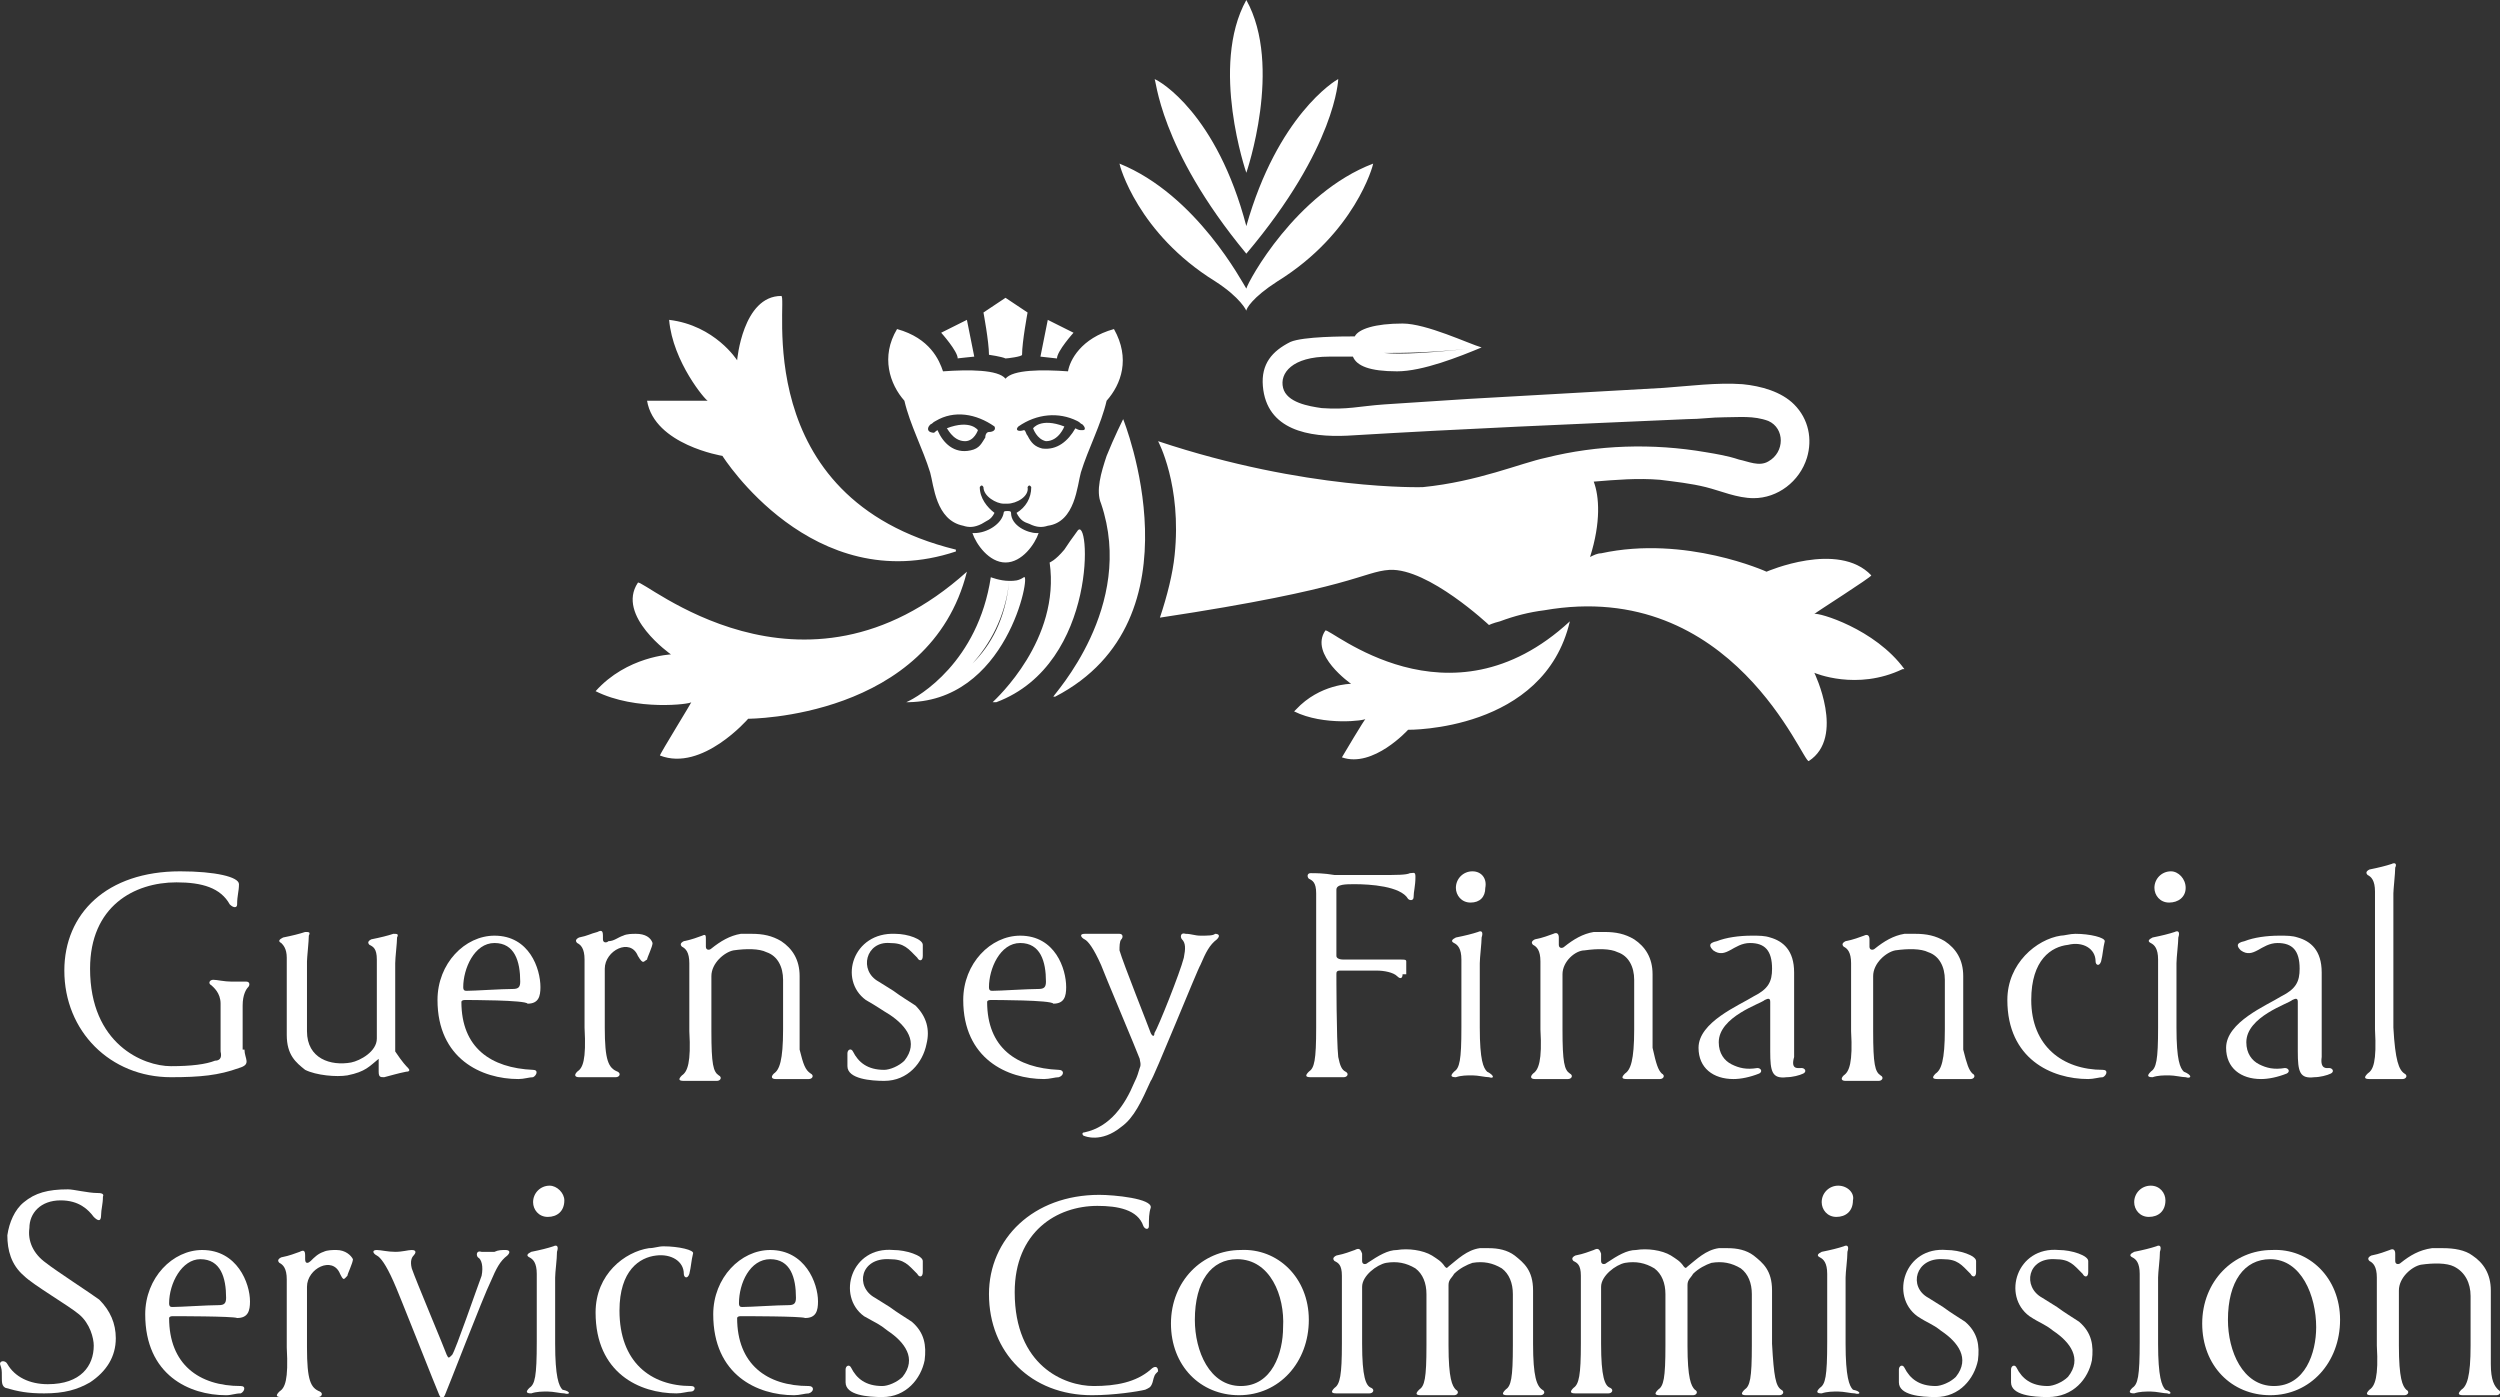 <svg xmlns="http://www.w3.org/2000/svg" xmlns:xlink="http://www.w3.org/1999/xlink" width="136" height="76" viewBox="0 0 136 76" xml:space="preserve"><rect x="0" y="0" width="136" height="76" fill="#333333" stroke="none"/><defs><path id="a" d="M0 0h136v76H0z"/></defs><clipPath id="b"><use xlink:href="#a" overflow="visible"/></clipPath><path clip-path="url(#b)" fill="#fff" d="M39.3 24.8S44.2 32.6 52 30v-.1c-11.4-2.8-9.1-13.8-9.5-13.8-2.1 0-2.4 3.5-2.4 3.5s-1.2-1.9-3.7-2.2c.2 2.3 2 4.4 2.1 4.4h-3.3c.4 2.4 4.1 3 4.1 3m15.4-5.3c.1 0 .9-.1.9-.2 0-.7.3-2.3.3-2.3l-1.2-.8-1.2.8s.3 1.6.3 2.3c0 0 .7.1.9.2m.3 8.4c0-.1-.1-.1-.2-.1s-.2 0-.2.1c-.1.6-.9 1.1-1.6 1.1h-.1c.2.6.9 1.6 1.8 1.6s1.6-1 1.8-1.6h-.1c-.5 0-1.4-.4-1.4-1.1m1.9-3.9c.7 0 1-.8 1-.8-1.3-.5-1.7.1-1.7.1s.2.6.7.7m-6.3-.9c.2-.1.1-.1.3-.2 1-.6 2.2-.4 3.2.3.1.2-.1.3-.3.3-.1 0-.2.1-.2.3-.2.3-.3.6-.8.7-.9.2-1.5-.4-1.8-1.1-.2.1-.1.2-.4.1-.2-.1-.1-.3 0-.4m4.8.1c1-.7 2.2-.8 3.2-.3.2.1.1.1.3.2.1.1.2.3 0 .3s-.2 0-.4-.1c-.4.7-1 1.2-1.8 1.1-.4-.1-.6-.3-.8-.7-.1-.1-.1-.3-.2-.3-.3.1-.5 0-.3-.2m-4.8 2.5c.2.7.3 2.6 1.8 2.9.3.1.6.1 1-.1.3-.2.5-.2.7-.6-.4-.3-.8-.8-.8-1.4 0 0 .1-.2.2 0 0 .5.7.9 1.1.9h.2c.5 0 1.2-.4 1.1-.9.1-.2.2 0 .2 0 0 .6-.3 1.1-.8 1.4.2.4.4.5.7.6.4.2.7.2 1 .1 1.5-.2 1.6-2.2 1.8-2.9.4-1.3 1.1-2.6 1.4-3.9.8-.9 1.3-2.3.4-3.9-1.8.5-2.4 1.7-2.5 2.3-1.4-.1-3-.1-3.4.4-.4-.5-2-.5-3.4-.4-.2-.6-.7-1.8-2.5-2.3-.9 1.5-.4 3 .4 3.9.3 1.3 1 2.6 1.4 3.9m1.9-1.7c.5 0 .7-.6.7-.6s-.4-.6-1.7-.1c0-.1.3.7 1 .7m5-4.5c0-.4.9-1.4.9-1.4l-1.4-.7-.4 2zm-4.5-.1-.4-2-1.4.7s.9 1 .9 1.4c-.1 0 .9-.1.9-.1m20.8-.4h-.7zm24.9 14.4c.1-.1 3.1-2 3.1-2.1-1.8-1.9-5.7-.2-5.7-.2s-4.4-2-9-1c-.2 0-.4.1-.6.2.6-1.9.5-3.3.2-4.1 1.2-.1 2.4-.2 3.6-.1.8.1 1.7.2 2.5.4s1.7.6 2.6.6c1.3 0 2.5-.9 2.9-2.2.3-1 .1-2.1-.7-2.9-.7-.7-1.8-1-2.8-1.1-1.4-.1-2.9.1-4.3.2-3.6.2-7 .4-10.6.6-1.7.1-2.9.2-4.6.3-1.4.1-2 .3-3.4.2-.7-.1-1.9-.3-2.1-1.1s.5-1.7 2.5-1.7h1.3c.2.5.9.8 2.4.8 1.4 0 3.4-.8 4.6-1.3-2.8.3-4.4.4-5.3.3 1 0 2.6 0 5.3-.3-.7-.2-3-1.3-4.3-1.3-1.5 0-2.4.3-2.6.7-.6 0-2.8 0-3.5.3-1 .5-1.6 1.2-1.5 2.4.2 2.4 2.5 2.8 4.6 2.7 6.7-.4 11.7-.6 18.5-.9.7 0 1.3-.1 2-.1.8 0 1.6-.1 2.4.2.9.4.9 1.7 0 2.2-.5.3-1.1 0-1.6-.1-.6-.2-1.2-.3-1.8-.4-2.9-.5-5.9-.4-8.7.3-1.4.3-3.7 1.3-6.7 1.6 0 0-6.3.2-14.4-2.5 0 0 1.3 2.4.9 6.2-.1 1-.4 2.2-.8 3.4 10.6-1.6 11-2.5 12.5-2.6 2.1-.1 5.4 3 5.4 3s.2-.1.6-.2q1.2-.45 2.4-.6c10.3-1.8 14.1 8.4 14.4 8.2 2-1.3.3-4.8.3-4.8s2.3 1 4.8-.2h.1c-1.6-2.2-4.7-3.1-4.9-3m-13.3.4c-6.6 6.1-13.1.3-13.3.5-.9 1.3 1.4 2.9 1.4 2.9s-1.7 0-3 1.4l-.1.1c1.6.8 3.9.5 3.9.4S73 41.2 73 41.2c1.7.6 3.6-1.5 3.6-1.5s7.4.1 8.8-5.9q0 .15 0 0c0 .1 0 0 0 0m-25.2-9c-.3.9-.6 1.9-.3 2.6 1.9 5.6-2.6 10.4-2.6 10.5h.1c8.1-4.2 3.7-15.1 3.7-15.1s-.5 1-.9 2m-1.6 4.1c-.3.4-.5.7-.7 1-.5.6-.8.7-.8.7.6 4.2-2.9 7.4-3.1 7.6h.2c5.6-2.1 5.1-10.4 4.4-9.3m-2.9 2.5c-.3.2-.5.2-.8.2-.2 2.1-1 3.5-2 4.5.9-1 1.8-2.5 2-4.5-.5 0-1-.2-1-.2-.7 4.6-3.9 6.5-4.6 6.8h-.1c5.6.1 6.9-7.1 6.5-6.8m-3.1-.3q-.15 0 0 0c-9 8.1-17.7.3-17.9.6-1.2 1.8 1.8 3.9 1.8 3.9s-2.4.1-4.1 2c2.2 1.1 5.2.7 5.2.6.1-.1-1.7 2.8-1.7 2.9 2.3.9 4.8-2 4.8-2s9.9 0 11.9-8m13.5-15.8c1.4.9 1.7 1.6 1.7 1.6 0-.1.3-.7 1.7-1.6 4.2-2.6 5.2-6.3 5.2-6.4-4.2 1.6-6.8 6.4-6.9 6.8-.2-.3-2.7-5.1-6.9-6.8 0 .1 1 3.8 5.2 6.4m1.7-1.5c4.9-5.8 5-9.5 5-9.5-.2.1-3.3 2-5 8-1.6-6.1-4.7-7.9-5-8 .1-.1.2 3.7 5 9.5m0-4.4s2-5.8 0-9.4c-2 3.6 0 9.4 0 9.4"/><path clip-path="url(#b)" fill="#fff" d="M13.3 57.1c0 .5.4.8-.3 1-1.1.4-2.1.5-3.7.5-3.3 0-5.8-2.5-5.8-5.8 0-3.1 2.3-5.4 6.3-5.4 1.9 0 3.2.3 3.2.7s-.1.6-.1 1.1c0 .2-.2.2-.4 0C12 48.3 11 48 9.6 48c-2.3 0-4.7 1.3-4.7 4.7 0 4.1 2.9 5.3 4.4 5.3q1.65 0 2.4-.3c.2 0 .4-.1.3-.5v-2.6c0-.6-.4-.9-.5-1-.2-.1-.1-.3.1-.3s.6.1 1 .1h.8c.2 0 .2.2.1.3s-.3.4-.3 1v2.4z"/><path clip-path="url(#b)" fill="#fff" d="M22.2 58.1c.1.1.1.2-.1.2-.5.1-.8.2-1.2.3-.2 0-.3 0-.3-.3v-.7c-.5.4-.7.7-1.7.9-.6.1-1.7 0-2.3-.3-.5-.4-1-.8-1-1.9v-4.2c0-.5-.2-.7-.3-.8-.2-.1-.1-.2.1-.3q.75-.15 1.2-.3c.2 0 .3 0 .2.2 0 .3-.1 1.2-.1 1.4v3.8c0 1.5 1.3 1.9 2.4 1.7.5-.1 1.4-.6 1.4-1.3v-4.3c0-.6-.2-.7-.4-.8-.1-.1-.1-.2.1-.3q.75-.15 1.2-.3c.2 0 .3 0 .2.2 0 .3-.1 1.1-.1 1.4v4.8c.4.6.6.8.7.9"/><path clip-path="url(#b)" fill="#fff" d="M25.2 53.7c0 .2.1.2.2.2.4 0 1.9-.1 2.5-.1.3 0 .4-.1.4-.4 0-1.1-.3-2.1-1.4-2.1s-1.7 1.4-1.7 2.4m.1.7c-.2 0-.2.1-.2.1 0 2.5 1.6 3.6 3.9 3.7.3 0 .2.3 0 .4-.2 0-.5.1-.8.1-2 0-4.4-1.1-4.4-4.3 0-2 1.5-3.5 3.1-3.5 1.9 0 2.5 1.8 2.5 2.8 0 .5-.1.9-.7.9-.1-.2-3.2-.2-3.4-.2"/><path clip-path="url(#b)" fill="#fff" d="M33.9 50.9c.2-.1.5-.1.7-.1.5 0 .8.2.9.5 0 .2-.3.8-.3.9-.2.1-.2.3-.5-.2-.4-1-1.8-.3-1.8.7v3.2c0 1.8.2 2.2.7 2.4.2.1.1.3-.1.3h-2c-.2 0-.3-.1-.1-.3.3-.2.5-.6.4-2.4v-3.7c0-.6-.2-.8-.4-.9-.1-.1-.1-.2.1-.3.5-.1.6-.2 1-.3.2-.1.3-.1.3.2v.2c0 .2.2.2.3.1.3 0 .5-.2.8-.3"/><path clip-path="url(#b)" fill="#fff" d="M44.1 58.4c.2.1.1.3-.1.3h-1.8c-.2 0-.3-.1-.1-.3.3-.2.5-.7.5-2.4v-2.7c0-.7-.3-1.3-.9-1.5-.4-.2-1.1-.2-1.8-.1-.5.1-1.2.7-1.2 1.4v3c0 1.8.1 2.2.4 2.4.2.1.1.3-.1.3h-1.8c-.3 0-.3-.1-.1-.3.3-.2.5-.7.4-2.4v-3.7c0-.6-.2-.8-.4-.9-.1-.1-.1-.2.1-.3.5-.1.7-.2 1-.3.2-.1.2 0 .2.2v.4c0 .2.2.2.3.1.5-.4 1-.7 1.6-.8h.6c.6 0 1.1.1 1.6.4.6.4 1 1 1 1.9v4c.2.8.3 1.1.6 1.3"/><path clip-path="url(#b)" fill="#fff" d="M47.8 53.4c.3.2.5.3.8.5.4.3.9.6 1.2.8q.9.9.6 2.1c-.2 1-1 2-2.3 2-.7 0-2-.1-2-.8v-.7c0-.2.2-.3.3-.1.3.6.8 1 1.7 1 .3 0 .8-.2 1.1-.5.8-1 .1-1.9-.8-2.5-.5-.3-.6-.4-1.3-.8-1.5-1.1-.7-3.7 1.6-3.6.7 0 1.5.3 1.5.6v.6c0 .3-.2.3-.3.1-.5-.5-.7-.8-1.5-.8-1.3-.1-1.7 1.5-.6 2.1"/><path clip-path="url(#b)" fill="#fff" d="M53.8 53.7c0 .2.1.2.2.2.4 0 1.9-.1 2.5-.1.3 0 .4-.1.4-.4 0-1.1-.3-2.1-1.4-2.1s-1.7 1.4-1.7 2.4m.1.7c-.2 0-.2.1-.2.1 0 2.5 1.6 3.6 3.9 3.7.3 0 .3.3 0 .4-.2 0-.5.1-.8.1-2 0-4.4-1.1-4.4-4.3 0-2 1.5-3.5 3.1-3.5 1.9 0 2.5 1.8 2.5 2.8 0 .5-.1.9-.7.9-.1-.2-3.2-.2-3.4-.2"/><path clip-path="url(#b)" fill="#fff" d="M66.1 50.8c.2 0 .3.1.1.3-.4.3-.6.7-.9 1.4-.1.1-2.6 6.3-2.7 6.3-.5 1.1-.9 2-1.6 2.5-1.1.9-2 .5-2 .5-.1 0-.2-.2 0-.2 1.4-.3 2.2-1.5 2.7-2.7.2-.4.2-.5.3-.8.1-.2 0-.4 0-.5-.1-.3-2-4.8-2.1-5.1-.4-.9-.7-1.3-.9-1.4s-.3-.3 0-.3h1.9c.2 0 .2.2.1.3s-.1.4-.1.6c.2.7 1.6 4.2 1.7 4.5.1.2.2.2.2 0 .2-.3 1.4-3.3 1.6-4.1.1-.5.1-.8-.1-1-.1-.1-.1-.4.2-.3.3 0 .5.1.8.1.4 0 .7 0 .8-.1"/><path clip-path="url(#b)" fill="#fff" d="M76.3 53c0 .2-.1.3-.3.1s-.7-.3-1.1-.3h-2c-.2 0-.2.1-.2.2 0 0 0 3.6.1 4.5.1.5.2.7.4.8s.1.3-.1.3h-1.8c-.3 0-.3-.1-.1-.3.3-.2.4-.6.4-2.4v-7.3c0-.6-.2-.7-.4-.8-.1-.1-.1-.3.1-.3.3 0 .7 0 1.3.1h2.5c.9 0 1.4 0 1.6-.1.2 0 .3-.1.3.2 0 .5-.1.8-.1 1.1 0 .2-.2.2-.3.1-.4-.7-2.1-.8-2.9-.8-.5 0-1 0-1 .3V52c0 .1.1.2.4.2h3.1c.2 0 .3 0 .3.1v.7z"/><path clip-path="url(#b)" fill="#fff" d="M80.1 47.4c-.5 0-.9.4-.9.9 0 .4.3.8.8.8s.8-.3.8-.8c.1-.5-.2-.9-.7-.9m.9 11.2c-.2 0-.6-.1-.9-.1s-.6 0-.9.1c-.3 0-.3-.1-.1-.3.3-.2.4-.6.4-2.4v-3.7c0-.6-.2-.8-.4-.9s-.1-.2.1-.3q.75-.15 1.2-.3c.2-.1.3 0 .2.3 0 .3-.1 1.1-.1 1.4v3.5c0 1.8.2 2.2.4 2.4.4.2.4.4.1.3"/><path clip-path="url(#b)" fill="#fff" d="M90.4 58.4c.2.1.1.3-.1.3h-1.8c-.3 0-.3-.1-.1-.3.3-.2.5-.7.5-2.4v-2.7c0-.7-.3-1.3-.9-1.5-.4-.2-1.1-.2-1.8-.1-.5 0-1.2.6-1.2 1.3v3c0 1.8.1 2.2.4 2.4.2.1.1.3-.1.3h-1.8c-.2 0-.3-.1-.1-.3.3-.2.5-.7.4-2.4v-3.7c0-.6-.2-.8-.4-.9-.1-.1-.1-.2.1-.3.5-.1.7-.2 1-.3.2-.1.3 0 .3.2v.4c0 .2.2.2.3.1.5-.4 1-.7 1.6-.8h.6c.6 0 1.1.1 1.6.4.6.4 1 1 1 1.9v4c.2.9.3 1.2.5 1.4"/><path clip-path="url(#b)" fill="#fff" d="M98 58.1c.2 0 .3.2.1.3s-.6.2-.9.2c-.8.1-.9-.3-.9-1.4v-2.7c0-.2-.1-.2-.3-.1-.2.2-2.5.9-2.5 2.3 0 .6.3 1 .7 1.2s.8.3 1.4.2c.2 0 .3.2.1.3-.5.2-1 .3-1.4.3-1.1 0-1.9-.6-1.9-1.7 0-1.4 2.2-2.3 3-2.8.8-.4 1-.8 1-1.5 0-1-.4-1.4-1.2-1.4-.9 0-1.3.9-2 .4-.2-.2-.3-.4.2-.5.5-.2 1.2-.3 1.9-.3.4 0 .7 0 1 .1.7.2 1.3.7 1.3 1.9v4.6c-.2.7.2.6.4.6"/><path clip-path="url(#b)" fill="#fff" d="M107.3 58.4c.2.1.1.3-.1.3h-1.8c-.3 0-.3-.1-.1-.3.3-.2.5-.7.5-2.4v-2.7c0-.7-.3-1.3-.9-1.5-.4-.2-1.1-.2-1.8-.1-.5.1-1.2.7-1.2 1.4v3c0 1.8.1 2.2.4 2.4.2.1.1.3-.1.3h-1.8c-.2 0-.3-.1-.1-.3.3-.2.5-.7.4-2.4v-3.7c0-.6-.2-.8-.4-.9-.1-.1-.1-.2.1-.3.5-.1.7-.2 1-.3.2-.1.3 0 .3.2v.4c0 .2.2.2.3.1.5-.4 1-.7 1.6-.8h.6c.6 0 1.1.1 1.6.4.6.4 1 1 1 1.9v4c.2.8.3 1.1.5 1.3"/><path clip-path="url(#b)" fill="#fff" d="M114.4 58.2c.3 0 .2.3 0 .4-.2 0-.5.1-.8.1-2 0-4.4-1.1-4.4-4.3 0-2 1.6-3.3 2.9-3.5.2 0 .5-.1.8-.1.8 0 1.6.2 1.6.4-.1.4-.1.7-.2 1.1-.1.3-.3.2-.3 0 0-.7-.7-1.1-1.5-.9-.9.1-2 .8-2 3 0 2.5 1.7 3.8 3.9 3.8"/><path clip-path="url(#b)" fill="#fff" d="M118.1 47.4c-.5 0-.9.4-.9.9 0 .4.3.8.8.8s.9-.3.9-.8-.4-.9-.8-.9m.8 11.2c-.2 0-.6-.1-.9-.1s-.6 0-.9.1c-.3 0-.3-.1-.1-.3.3-.2.4-.6.4-2.4v-3.7c0-.6-.2-.8-.4-.9s-.1-.2.1-.3q.75-.15 1.2-.3c.2-.1.3 0 .2.3 0 .3-.1 1.1-.1 1.4v3.5c0 1.8.2 2.2.4 2.4.5.2.4.4.1.3"/><path clip-path="url(#b)" fill="#fff" d="M126.7 58.1c.2 0 .3.2.1.3s-.6.2-.9.2c-.8.1-.9-.3-.9-1.4v-2.7c0-.2-.1-.2-.3-.1-.2.2-2.5.9-2.5 2.3 0 .6.3 1 .7 1.2s.8.3 1.4.2c.2 0 .3.2.1.3-.5.2-1 .3-1.4.3-1.1 0-1.9-.6-1.9-1.7 0-1.4 2.2-2.3 3-2.8.8-.4 1-.8 1-1.5 0-1-.4-1.4-1.2-1.4-.9 0-1.3.9-2 .4-.2-.2-.3-.4.2-.5.5-.2 1.2-.3 1.9-.3.4 0 .7 0 1 .1.7.2 1.3.7 1.3 1.9v4.6c-.1.7.3.6.4.6"/><path clip-path="url(#b)" fill="#fff" d="M130.8 58.4c.2.1.1.3-.1.3h-1.8c-.3 0-.3-.1-.1-.3.3-.2.5-.6.4-2.4v-7.5c0-.6-.2-.8-.4-.9-.1-.1-.1-.2.1-.3q.75-.15 1.2-.3c.2-.1.3 0 .2.2 0 .3-.1 1.2-.1 1.4v7.3c.1 1.8.3 2.3.6 2.5"/><path clip-path="url(#b)" fill="#fff" d="M2.6 75.3c1.8 0 2.5-1 2.5-2.1 0-.4-.2-1.2-.8-1.7s-2.5-1.6-3-2.1c-.7-.6-.9-1.4-.9-2.2.1-.7.4-1.4.9-1.8.6-.5 1.3-.7 2.4-.7.3 0 1.1.2 1.6.2.1 0 .4 0 .3.2 0 .4-.1.7-.1 1 0 .4-.2.3-.4.1-.3-.4-.8-.9-1.8-.9-1.1 0-1.7.7-1.7 1.5-.1.7.2 1.4.9 1.9.5.4 2.5 1.7 2.9 2q.9.9.9 2.1c0 1-.5 1.8-1.4 2.4-.7.4-1.4.6-2.5.6-.9 0-1.4-.1-2.1-.3-.2-.1-.2-.3-.2-.6 0-.4 0-.4-.1-.7 0-.2.3-.2.4 0 .4.7 1.2 1.1 2.2 1.1"/><path clip-path="url(#b)" fill="#fff" d="M9.2 70.9c0 .2.1.2.2.2.4 0 1.9-.1 2.5-.1.3 0 .4-.1.4-.4 0-1.1-.3-2.1-1.4-2.1-1 0-1.7 1.3-1.7 2.4m.2.7c-.2 0-.2.1-.2.1 0 2.5 1.6 3.7 3.9 3.7.3 0 .2.3 0 .4-.3 0-.5.1-.8.1-2 0-4.4-1.1-4.4-4.4 0-2 1.5-3.5 3.1-3.5 1.9 0 2.6 1.8 2.6 2.8 0 .5-.1.9-.7.9-.2-.1-3.4-.1-3.5-.1"/><path clip-path="url(#b)" fill="#fff" d="M17.6 68.1c.2-.1.5-.1.7-.1.5 0 .8.3.9.5 0 .2-.3.8-.3.9-.2.2-.2.3-.4-.1-.4-1-1.8-.3-1.8.7v3.3c0 1.8.2 2.2.7 2.4.2.1.1.3-.1.3h-2c-.3 0-.3-.1-.1-.3.3-.2.5-.6.4-2.4v-3.7c0-.6-.2-.8-.4-.9-.1-.1-.1-.2.1-.3.5-.1.7-.2 1-.3.2-.1.3-.1.3.2v.2c0 .3.2.2.3.1.2-.2.4-.4.7-.5"/><path clip-path="url(#b)" fill="#fff" d="M27.5 68c.2 0 .3.1.1.3-.4.3-.6.7-.9 1.4-.4.8-2.4 6-2.5 6.2q-.15.3-.3 0c-.1-.2-2.3-5.8-2.5-6.2-.4-.9-.7-1.3-.9-1.4s-.3-.3 0-.3c.2 0 .6.1 1 .1s.7-.1.9-.1c.3 0 .2.2.1.3s-.2.3-.1.7c.2.6 1.8 4.4 1.9 4.7.1.2.1.2.3 0 .2-.3 1.3-3.5 1.6-4.3.1-.5 0-.9-.2-1-.1-.1-.1-.4.2-.3h.7c.2-.1.4-.1.6-.1"/><path clip-path="url(#b)" fill="#fff" d="M29.9 64.5c-.5 0-.9.4-.9.9 0 .4.3.8.8.8s.9-.3.9-.9c0-.4-.4-.8-.8-.8m.8 11.3c-.2 0-.6-.1-.9-.1s-.6 0-.9.1c-.3 0-.3-.1-.1-.3.3-.2.4-.6.4-2.5v-3.7c0-.6-.2-.8-.4-.9s-.1-.2.1-.3q.75-.15 1.2-.3c.2-.1.3 0 .2.3 0 .4-.1 1.1-.1 1.4v3.6c0 1.8.2 2.3.4 2.5.5.1.4.3.1.2"/><path clip-path="url(#b)" fill="#fff" d="M37.6 75.4c.3 0 .2.3 0 .3s-.5.1-.8.1c-2 0-4.4-1.1-4.4-4.4 0-2.1 1.6-3.3 2.9-3.5.3 0 .5-.1.8-.1.8 0 1.7.2 1.6.4-.1.4-.1.7-.2 1.1-.1.3-.3.2-.3 0 0-.7-.7-1.1-1.5-1-.9.1-2 .8-2 3 0 2.8 1.7 4.1 3.9 4.1"/><path clip-path="url(#b)" fill="#fff" d="M40.2 70.9c0 .2.1.2.2.2.4 0 1.9-.1 2.5-.1.3 0 .4-.1.4-.4 0-1.1-.3-2.1-1.4-2.1s-1.7 1.3-1.7 2.4m.1.7c-.2 0-.2.1-.2.1 0 2.5 1.6 3.7 3.9 3.7.3 0 .3.3 0 .4-.2 0-.5.1-.8.1-2 0-4.4-1.1-4.4-4.4 0-2 1.5-3.5 3.1-3.5 1.9 0 2.6 1.8 2.6 2.8 0 .5-.1.9-.7.9-.2-.1-3.3-.1-3.5-.1"/><path clip-path="url(#b)" fill="#fff" d="M47.6 70.6c.3.2.5.3.8.5.4.3.9.6 1.2.8.7.6.8 1.3.7 2.1-.2 1-1 2-2.3 2-.8 0-2-.1-2-.8v-.7c0-.2.2-.3.3-.1.3.6.8 1 1.7 1 .3 0 .8-.2 1.1-.5.8-1 .1-1.9-.8-2.5-.5-.4-.6-.4-1.3-.8-1.5-1.1-.7-3.8 1.6-3.6.7 0 1.6.3 1.6.6v.6c0 .3-.2.3-.3.1-.5-.5-.7-.8-1.5-.8-1.6-.1-1.9 1.5-.8 2.1"/><path clip-path="url(#b)" fill="#fff" d="M62.7 75.2c-.1.3-.2.3-.4.4-.4.1-1.7.3-2.9.3-3.3 0-5.6-2.3-5.6-5.5 0-3 2.4-5.4 6-5.4.8 0 2.9.2 2.8.7-.1.3-.1.6-.1 1 0 .2-.2.2-.3 0-.3-.9-1.4-1.1-2.5-1.1-2.2 0-4.5 1.4-4.5 4.7 0 4 2.7 5.1 4.3 5.1 1.2 0 2.3-.2 3.1-.9.2-.2.4-.2.4.1-.2.2-.2.2-.3.6"/><path clip-path="url(#b)" fill="#fff" d="M67.3 68.5c-1.4 0-2.3 1.2-2.3 3.3 0 1.7.8 3.6 2.5 3.6s2.3-1.8 2.3-3.2c.1-1.7-.7-3.7-2.5-3.7m3.9 3.3c0 2.3-1.6 4.1-3.8 4.1-2.1 0-3.7-1.6-3.7-3.9s1.7-4 3.8-4c2-.1 3.7 1.5 3.7 3.8"/><path clip-path="url(#b)" fill="#fff" d="M83.9 75.6c.2.1.1.3-.1.3H82c-.3 0-.3-.1-.1-.3.3-.2.4-.6.4-2.4v-2.8c0-.6-.2-1.1-.6-1.4-.5-.3-1-.4-1.6-.3-.3.1-.7.3-1 .6-.1.2-.3.3-.3.6v3.3c0 1.8.2 2.2.4 2.4.2.1.1.3-.1.3h-1.8c-.3 0-.3-.1-.1-.3.3-.2.4-.6.4-2.4v-2.8c0-.6-.2-1.1-.6-1.4-.5-.3-1-.4-1.6-.3-.5.1-1.3.7-1.3 1.3v3.1c0 1.8.2 2.3.5 2.4.2.1.1.3-.1.3h-1.8c-.3 0-.3-.1-.1-.3.3-.2.4-.7.4-2.4v-3.7c0-.6-.2-.7-.4-.8-.1-.1-.1-.2.1-.3.5-.1.7-.2 1-.3.2-.1.3-.1.4.2v.4c0 .2.2.2.3.1.6-.4 1.1-.7 1.6-.7.6-.1 1.4 0 1.9.3.3.2.5.3.7.6.1.1.1.1.2 0 .5-.4 1-.9 1.7-1h.5c.5 0 1 .1 1.4.4.5.4 1 .8 1 1.9v2.9c0 1.8.2 2.3.5 2.5"/><path clip-path="url(#b)" fill="#fff" d="M96.9 75.6c.2.1.1.3-.1.3H95c-.3 0-.3-.1-.1-.3.3-.2.4-.6.4-2.4v-2.8c0-.6-.2-1.1-.6-1.4-.5-.3-1-.4-1.6-.3-.3.1-.7.3-1 .6-.1.2-.3.3-.3.6v3.3c0 1.8.2 2.2.4 2.4.2.1.1.3-.1.3h-1.8c-.3 0-.3-.1-.1-.3.3-.2.4-.6.4-2.4v-2.8c0-.6-.2-1.1-.6-1.4-.5-.3-1-.4-1.6-.3-.5.1-1.3.7-1.3 1.3v3.1c0 1.8.2 2.3.5 2.4.2.1.1.3-.1.3h-1.8c-.3 0-.3-.1-.1-.3.3-.2.4-.7.4-2.4v-3.7c0-.6-.2-.7-.4-.8-.1-.1-.1-.2.1-.3.5-.1.7-.2 1-.3.2-.1.3-.1.4.2v.4c0 .2.2.2.3.1.6-.4 1.1-.7 1.6-.7.6-.1 1.4 0 1.9.3.3.2.5.3.7.6.1.1.1.1.2 0 .5-.4 1-.9 1.7-1h.5c.5 0 1 .1 1.4.4.5.4 1 .8 1 1.9v2.9c.1 1.8.2 2.3.5 2.5"/><path clip-path="url(#b)" fill="#fff" d="M100 64.5c-.5 0-.9.4-.9.9 0 .4.3.8.8.8s.9-.3.9-.9c.1-.4-.3-.8-.8-.8m.9 11.3c-.2 0-.6-.1-.9-.1s-.6 0-.9.1c-.3 0-.3-.1-.1-.3.3-.2.4-.6.4-2.5v-3.7c0-.6-.2-.8-.4-.9s-.1-.2.1-.3q.75-.15 1.2-.3c.2-.1.3 0 .2.3 0 .4-.1 1.1-.1 1.4v3.6c0 1.8.2 2.3.4 2.5.5.1.4.3.1.2"/><path clip-path="url(#b)" fill="#fff" d="M104.9 70.6c.3.2.5.3.8.5.4.3.9.6 1.2.8.7.6.8 1.3.7 2.1-.2 1-1 2-2.3 2-.8 0-2-.1-2-.8v-.7c0-.2.2-.3.3-.1.3.6.8 1 1.7 1 .3 0 .8-.2 1.1-.5.8-1 .1-1.9-.8-2.5-.5-.4-.7-.4-1.3-.8-1.5-1.1-.7-3.8 1.6-3.6.7 0 1.6.3 1.6.6v.6c0 .3-.2.3-.3.1-.5-.5-.7-.8-1.5-.8-1.5-.1-1.9 1.5-.8 2.1"/><path clip-path="url(#b)" fill="#fff" d="M111.1 70.6c.3.2.5.3.8.5.4.3.9.6 1.2.8.7.6.8 1.3.7 2.1-.2 1-1 2-2.4 2-.8 0-2-.1-2-.8v-.7c0-.2.2-.3.3-.1.3.6.8 1 1.7 1 .3 0 .8-.2 1.1-.5.8-1 .1-1.9-.8-2.5-.5-.4-.7-.4-1.3-.8-1.5-1.1-.7-3.8 1.6-3.6.7 0 1.6.3 1.6.6v.6c0 .3-.2.3-.3.1-.5-.5-.7-.8-1.5-.8-1.5-.1-1.8 1.5-.7 2.1"/><path clip-path="url(#b)" fill="#fff" d="M117 64.5c-.5 0-.9.4-.9.9 0 .4.3.8.8.8s.9-.3.9-.9c0-.4-.3-.8-.8-.8m.9 11.3c-.2 0-.6-.1-.9-.1s-.6 0-.9.1c-.3 0-.3-.1-.1-.3.3-.2.4-.6.4-2.5v-3.7c0-.6-.2-.8-.4-.9s-.1-.2.1-.3q.75-.15 1.2-.3c.2-.1.3 0 .2.3 0 .4-.1 1.1-.1 1.4v3.6c0 1.8.2 2.3.4 2.5.4.1.3.3.1.2"/><path clip-path="url(#b)" fill="#fff" d="M123.5 68.5c-1.4 0-2.3 1.2-2.3 3.3 0 1.7.8 3.6 2.5 3.6s2.3-1.8 2.3-3.2c0-1.7-.8-3.7-2.5-3.7m3.8 3.3c0 2.3-1.6 4.1-3.8 4.1-2.1 0-3.7-1.6-3.7-3.9s1.7-4 3.8-4c2-.1 3.7 1.5 3.7 3.8"/><path clip-path="url(#b)" fill="#fff" d="M135.9 75.6c.2.1.1.3-.1.3H134c-.3 0-.3-.1-.1-.3.3-.2.5-.7.5-2.4v-2.7c0-.7-.3-1.3-.9-1.6-.4-.2-1.1-.2-1.8-.1-.5.1-1.2.7-1.2 1.4v3c0 1.8.2 2.2.4 2.4.2.1.1.3-.1.3H129c-.3 0-.3-.1-.1-.3.3-.2.5-.7.4-2.4v-3.7c0-.6-.2-.8-.4-.9-.1-.1-.1-.2.1-.3.5-.1.7-.2 1-.3.2-.1.3 0 .3.2v.4c0 .2.2.2.3.1.5-.4 1-.7 1.7-.8h.6c.6 0 1.2.1 1.6.4.6.4 1 1 1 1.9v4c0 .9.2 1.2.4 1.4"/></svg>
